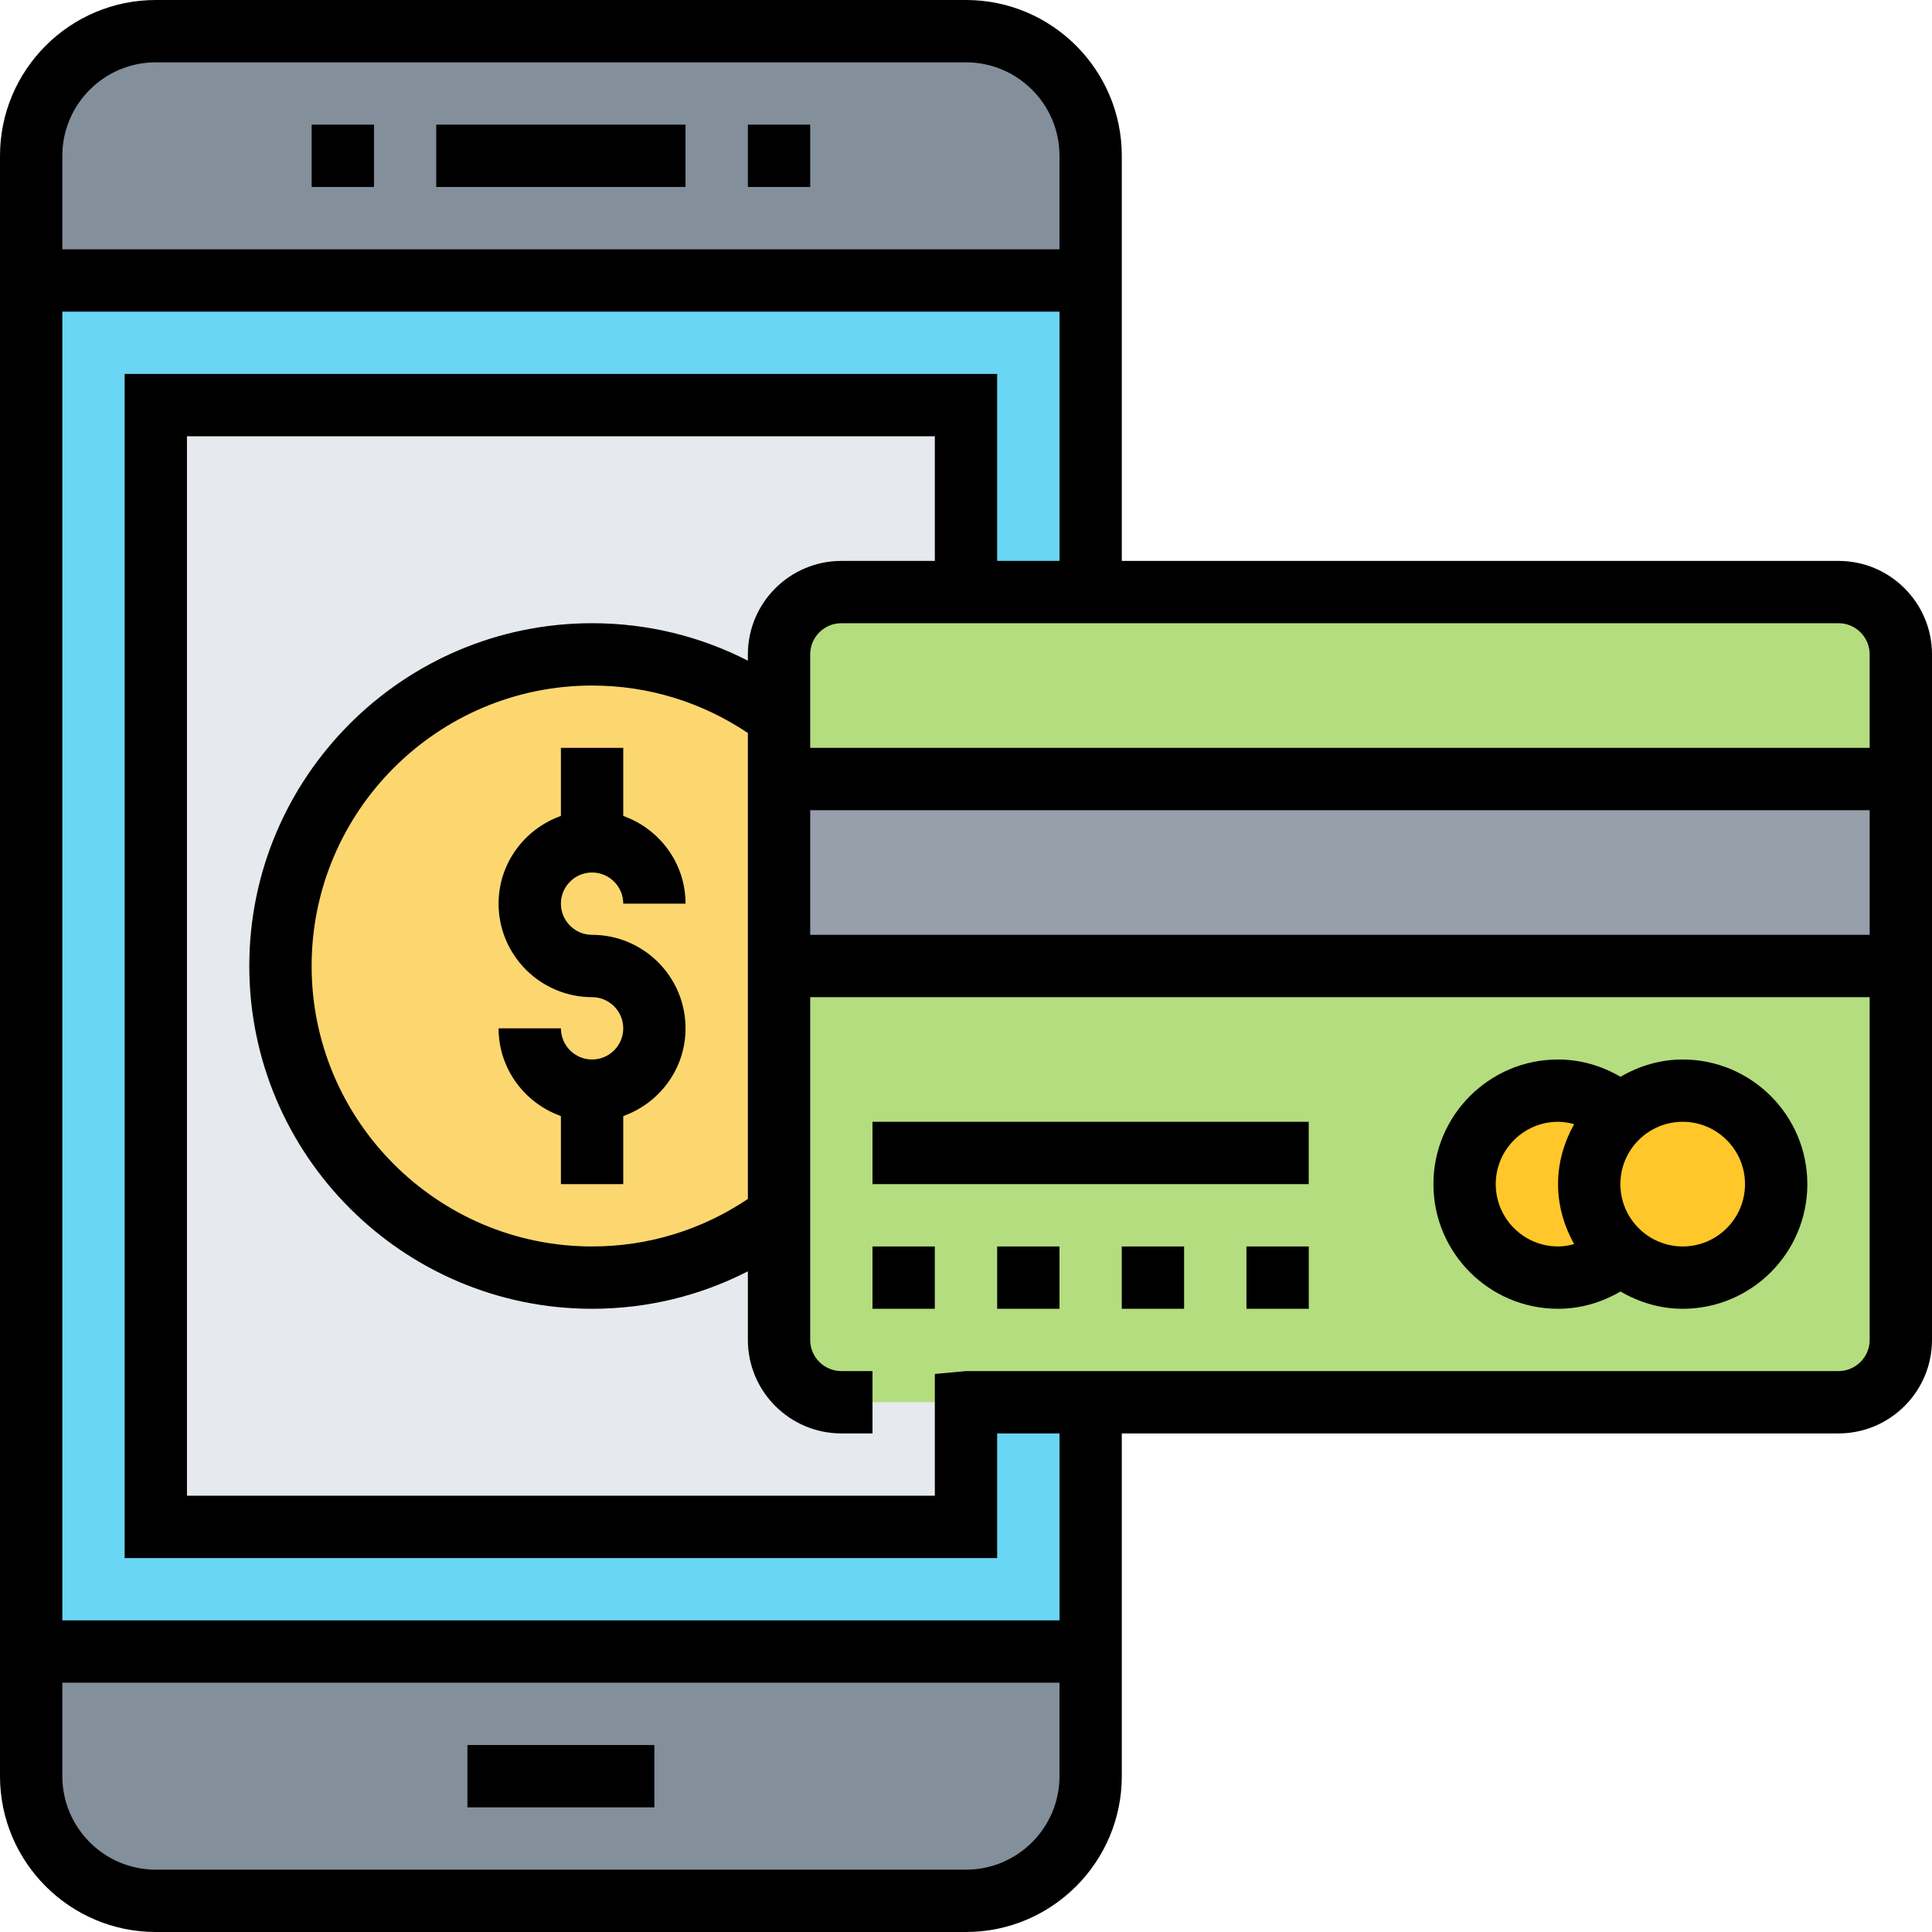 <svg width="61" height="61" viewBox="0 0 61 61" fill="none" xmlns="http://www.w3.org/2000/svg">
<path d="M34.436 52.145V56.081C34.436 58.255 32.675 60.016 30.5 60.016H4.92C2.745 60.016 0.984 58.255 0.984 56.081V52.145H34.436Z" fill="#838F9B"/>
<path d="M34.436 4.919V8.855H0.984V4.919C0.984 2.745 2.745 0.984 4.92 0.984H30.5C32.675 0.984 34.436 2.745 34.436 4.919Z" fill="#838F9B"/>
<path d="M34.436 44.274V52.145H0.984V8.855H34.436V18.694H30.5V12.79H4.92V48.21H30.5V44.363V44.274H34.436Z" fill="#69D6F4"/>
<path d="M30.499 44.363V48.21H4.918V12.79H30.499V18.694H26.563C25.481 18.694 24.595 19.579 24.595 20.661V22.629C22.952 21.389 20.906 20.661 18.692 20.661C13.261 20.661 8.853 25.069 8.853 30.5C8.853 35.931 13.261 40.339 18.692 40.339C20.906 40.339 22.952 39.611 24.595 38.371V42.306C24.595 43.389 25.481 44.274 26.563 44.274H30.499V44.363Z" fill="#E6E9ED"/>
<path d="M24.597 24.597V30.5V38.371C22.954 39.611 20.908 40.339 18.694 40.339C13.263 40.339 8.855 35.931 8.855 30.5C8.855 25.069 13.263 20.661 18.694 20.661C20.908 20.661 22.954 21.389 24.597 22.629V24.597Z" fill="#FCD770"/>
<path d="M24.598 42.306V38.371V30.5H60.017V42.306C60.017 43.389 59.132 44.274 58.049 44.274H34.436H30.501H26.565C25.483 44.274 24.598 43.389 24.598 42.306Z" fill="#B4DD7F"/>
<path d="M60.017 24.597H24.598V30.5H60.017V24.597Z" fill="#969FAA"/>
<path d="M30.501 18.694H34.436H58.049C59.132 18.694 60.017 19.579 60.017 20.661V24.597H24.598V22.629V20.661C24.598 19.579 25.483 18.694 26.565 18.694H30.501Z" fill="#B4DD7F"/>
<path d="M53.127 34.435C54.761 34.435 56.079 35.754 56.079 37.387C56.079 39.02 54.761 40.339 53.127 40.339C52.37 40.339 51.681 40.053 51.16 39.571C50.55 39.05 50.176 38.263 50.176 37.387C50.176 36.511 50.55 35.724 51.16 35.203C51.681 34.721 52.37 34.435 53.127 34.435Z" fill="#FFC729"/>
<path d="M51.161 35.203C50.551 35.724 50.178 36.511 50.178 37.387C50.178 38.263 50.551 39.05 51.161 39.571C50.64 40.044 49.951 40.339 49.194 40.339C47.561 40.339 46.242 39.02 46.242 37.387C46.242 35.754 47.561 34.435 49.194 34.435C49.951 34.435 50.64 34.731 51.161 35.203Z" fill="#FFC729"/>
<path d="M21.644 3.935H13.773V5.903H21.644V3.935Z" fill="black"/>
<path d="M25.581 3.935H23.613V5.903H25.581V3.935Z" fill="black"/>
<path d="M11.808 3.935H9.84V5.903H11.808V3.935Z" fill="black"/>
<path d="M20.661 55.097H14.758V57.065H20.661V55.097Z" fill="black"/>
<path d="M58.048 17.71H35.419V4.919C35.419 2.207 33.212 0 30.5 0H4.919C2.207 0 0 2.207 0 4.919V56.081C0 58.793 2.207 61 4.919 61H30.5C33.212 61 35.419 58.793 35.419 56.081V45.258H58.048C59.676 45.258 61 43.934 61 42.306V20.661C61 19.034 59.676 17.71 58.048 17.71ZM59.032 20.661V23.613H25.581V20.661C25.581 20.118 26.022 19.677 26.564 19.677H58.048C58.59 19.677 59.032 20.118 59.032 20.661ZM23.613 37.855C22.156 38.834 20.466 39.355 18.694 39.355C13.812 39.355 9.839 35.383 9.839 30.5C9.839 25.617 13.812 21.645 18.694 21.645C20.466 21.645 22.156 22.166 23.613 23.144V37.855ZM25.581 25.581H59.032V29.516H25.581V25.581ZM4.919 1.968H30.5C32.127 1.968 33.452 3.292 33.452 4.919V7.871H1.968V4.919C1.968 3.292 3.292 1.968 4.919 1.968ZM30.5 59.032H4.919C3.292 59.032 1.968 57.708 1.968 56.081V53.129H33.452V56.081C33.452 57.708 32.127 59.032 30.5 59.032ZM33.452 51.161H1.968V9.839H33.452V17.71H31.484V11.806H3.935V49.194H31.484V45.258H33.452V51.161ZM58.048 43.29H30.5L29.516 43.381V47.226H5.903V13.774H29.516V17.71H26.564C24.937 17.71 23.613 19.034 23.613 20.661V20.86C22.101 20.085 20.429 19.677 18.694 19.677C12.726 19.677 7.871 24.533 7.871 30.5C7.871 36.467 12.726 41.323 18.694 41.323C20.429 41.323 22.1 40.915 23.613 40.14V42.306C23.613 43.934 24.937 45.258 26.564 45.258H27.548V43.29H26.564C26.022 43.29 25.581 42.849 25.581 42.306V31.484H59.032V42.306C59.032 42.849 58.59 43.29 58.048 43.29Z" fill="black"/>
<path d="M53.129 33.452C52.41 33.452 51.745 33.659 51.164 33.998C50.565 33.645 49.889 33.452 49.193 33.452C47.023 33.452 45.258 35.217 45.258 37.387C45.258 39.558 47.023 41.323 49.193 41.323C49.889 41.323 50.565 41.129 51.164 40.777C51.745 41.115 52.41 41.323 53.129 41.323C55.299 41.323 57.064 39.558 57.064 37.387C57.064 35.217 55.299 33.452 53.129 33.452ZM47.226 37.387C47.226 36.302 48.108 35.419 49.193 35.419C49.38 35.419 49.545 35.451 49.7 35.494C49.387 36.058 49.193 36.697 49.193 37.387C49.193 38.077 49.387 38.716 49.7 39.28C49.545 39.323 49.38 39.355 49.193 39.355C48.108 39.355 47.226 38.472 47.226 37.387ZM53.129 39.355C52.044 39.355 51.161 38.472 51.161 37.387C51.161 36.302 52.044 35.419 53.129 35.419C54.214 35.419 55.096 36.302 55.096 37.387C55.096 38.472 54.214 39.355 53.129 39.355Z" fill="black"/>
<path d="M29.515 39.355H27.547V41.323H29.515V39.355Z" fill="black"/>
<path d="M33.452 39.355H31.484V41.323H33.452V39.355Z" fill="black"/>
<path d="M37.386 39.355H35.418V41.323H37.386V39.355Z" fill="black"/>
<path d="M41.323 39.355H39.355V41.323H41.323V39.355Z" fill="black"/>
<path d="M41.321 35.419H27.547V37.387H41.321V35.419Z" fill="black"/>
<path d="M17.71 23.613V25.762C16.568 26.169 15.742 27.251 15.742 28.532C15.742 30.16 17.067 31.484 18.694 31.484C19.236 31.484 19.678 31.925 19.678 32.468C19.678 33.011 19.236 33.452 18.694 33.452C18.152 33.452 17.71 33.011 17.71 32.468H15.742C15.742 33.749 16.568 34.831 17.71 35.238V37.387H19.678V35.238C20.82 34.831 21.645 33.749 21.645 32.468C21.645 30.84 20.321 29.516 18.694 29.516C18.152 29.516 17.71 29.075 17.71 28.532C17.71 27.989 18.152 27.548 18.694 27.548C19.236 27.548 19.678 27.989 19.678 28.532H21.645C21.645 27.251 20.82 26.169 19.678 25.762V23.613H17.71Z" fill="black"/>
</svg>
